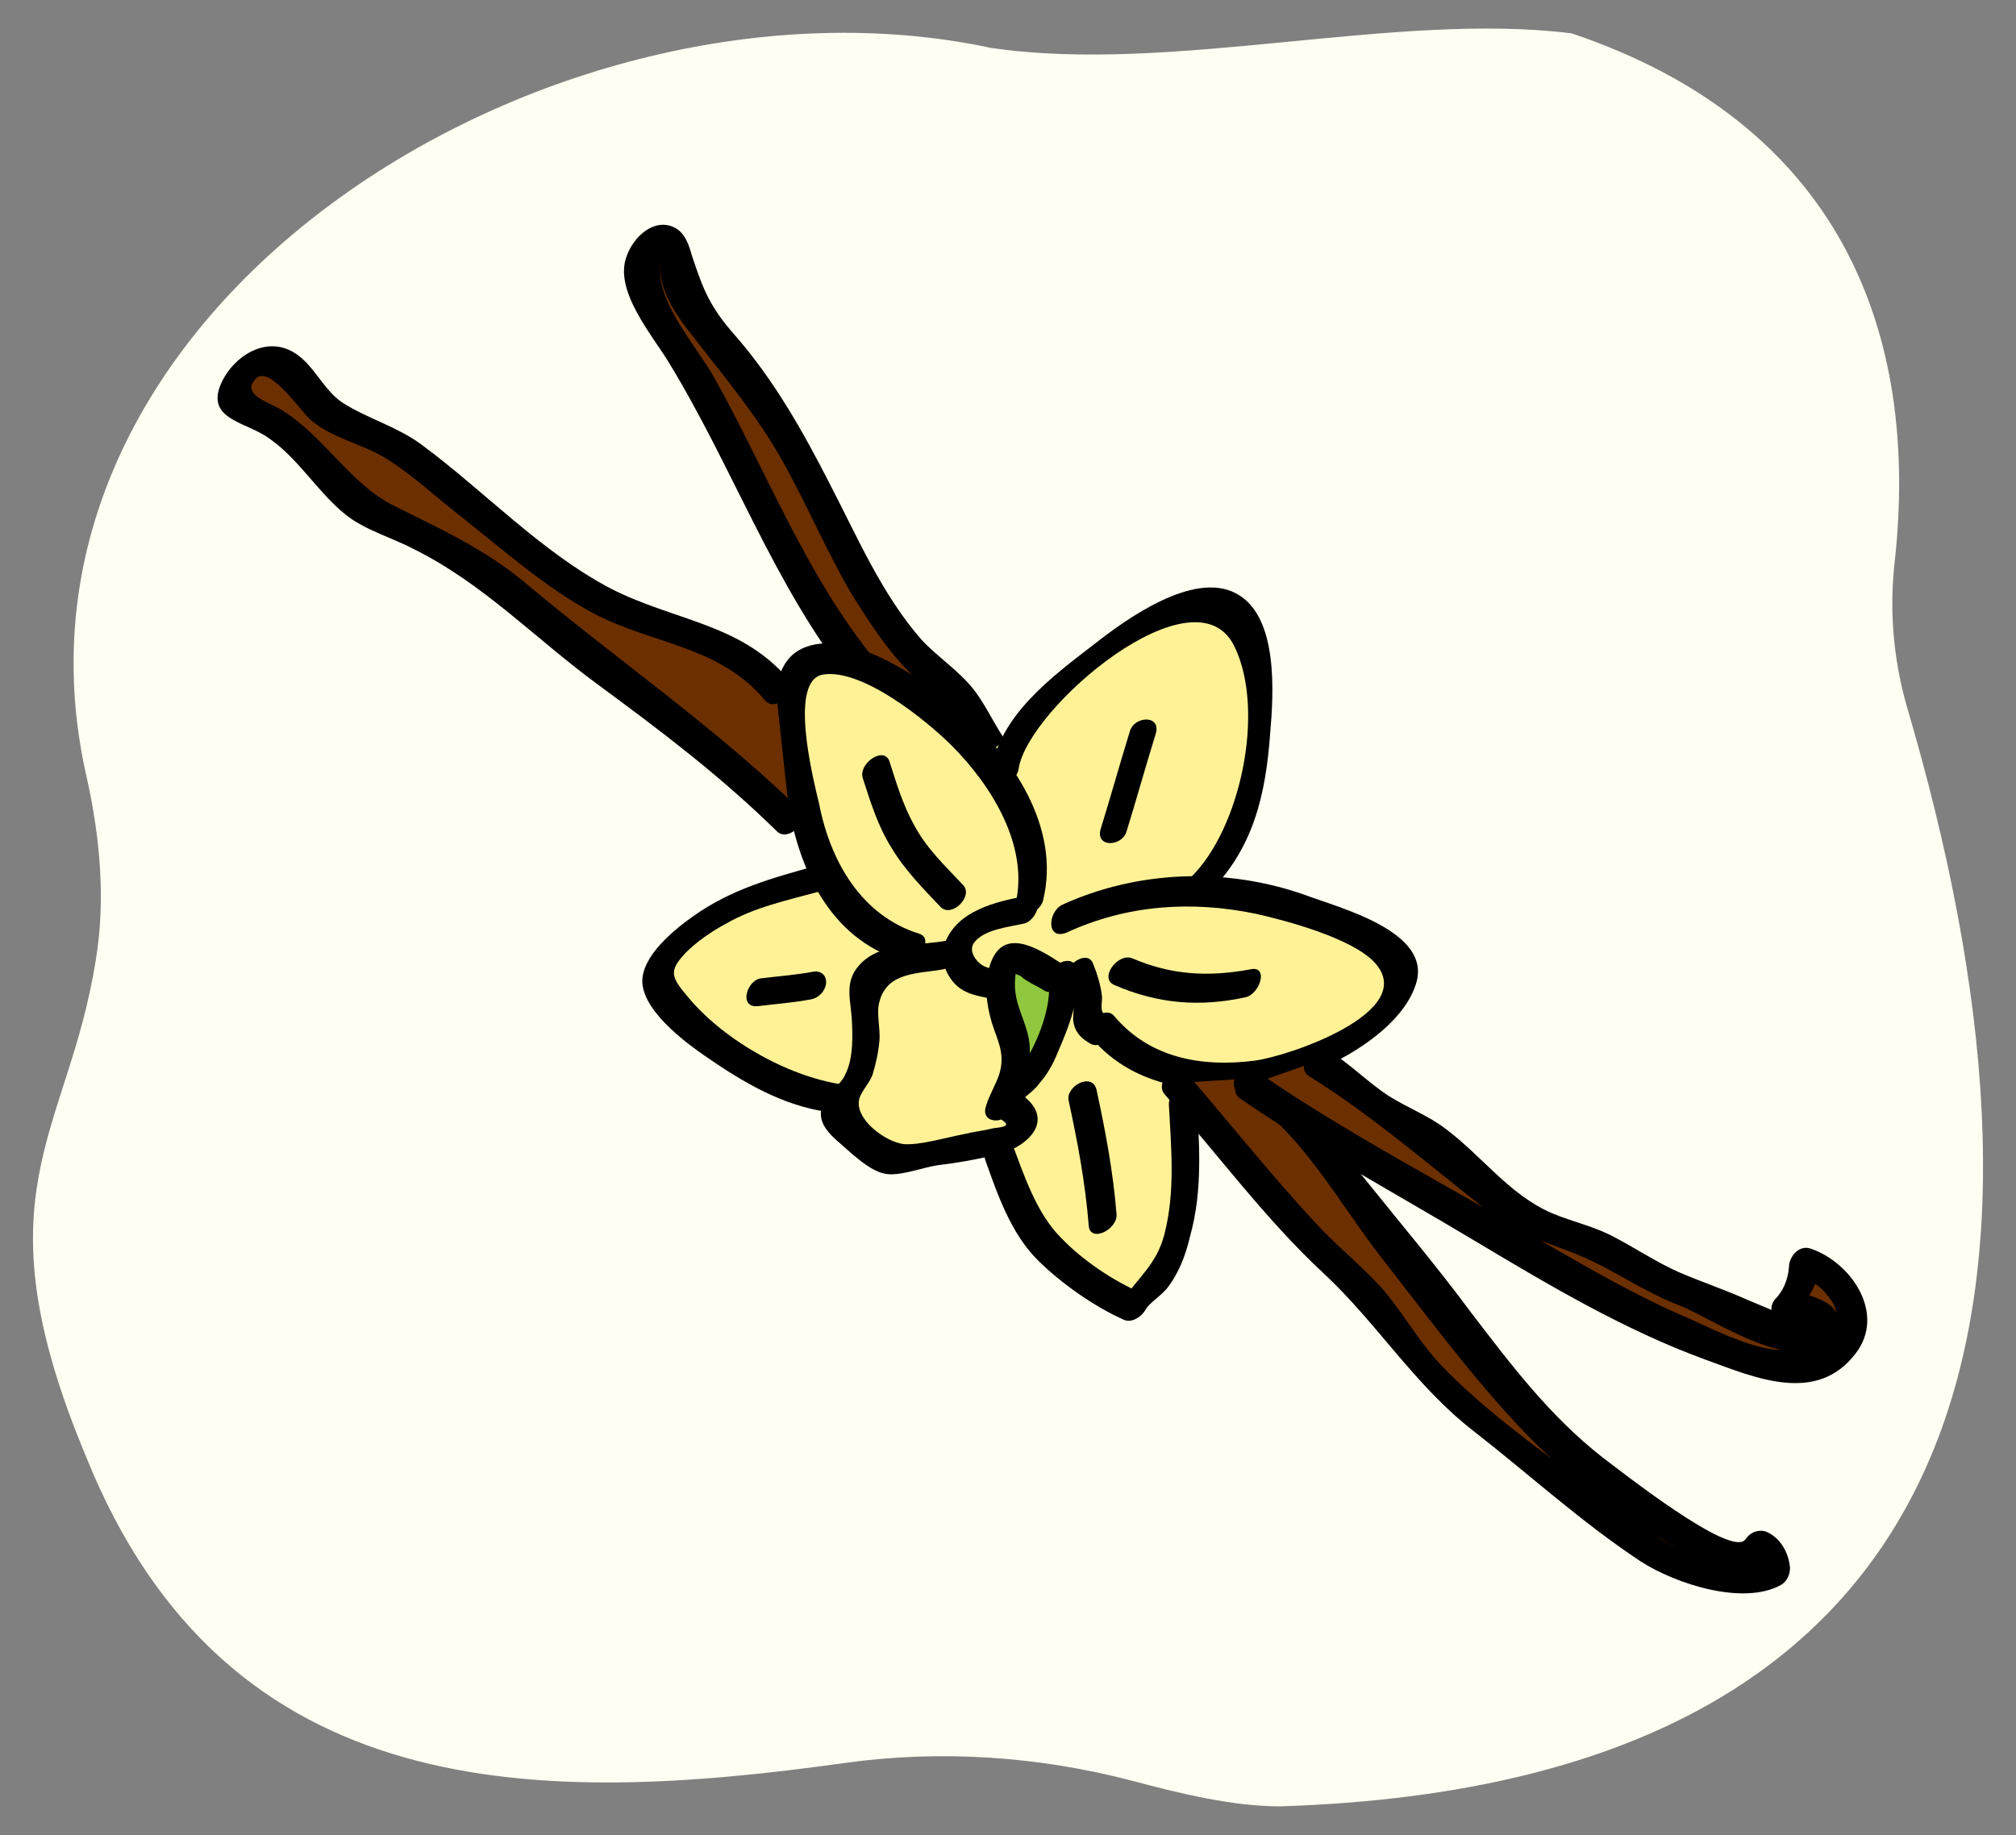 <?xml version="1.0" encoding="utf-8"?>
<!-- Generator: Adobe Illustrator 28.0.0, SVG Export Plug-In . SVG Version: 6.00 Build 0)  -->
<svg version="1.1" id="Layer_1" xmlns="http://www.w3.org/2000/svg" xmlns:xlink="http://www.w3.org/1999/xlink" x="0px" y="0px"
	 viewBox="0 0 181.1 164.9" style="enable-background:new 0 0 181.1 164.9;" xml:space="preserve">
<rect x="0" y="0" width="181.1" height="164.9" fill="#808080" stroke="none"/>
<style type="text/css">
	.st0{display:none;fill:#02769E;}
	.st1{fill:#FFFEF2;}
	.st2{fill:#FA6C71;}
	.st3{fill:#802400;}
	.st4{fill:#FFFFFF;}
	.st5{fill:#B5D9F0;}
	.st6{fill:#FFD100;}
	.st7{fill:#4A1C00;}
	.st8{fill:#E76727;}
	.st9{fill:#F39C6A;}
	.st10{fill:#DEA36E;}
	.st11{fill:#6B2F00;}
	.st12{fill:#E0C8AD;}
	.st13{fill:#B64F44;}
	.st14{fill:#0081BB;}
	.st15{fill:#FFF296;}
	.st16{fill:#8FC73E;}
	.st17{fill:#FFDF00;}
	.st18{fill:#EFD8C5;}
	.st19{display:none;}
	.st20{display:inline;fill:#565656;}
	.st21{fill:#D33333;}
	.st22{display:inline;fill:#6D023B;}
	.st23{display:inline;}
	.st24{fill:#B82D44;}
	.st25{display:inline;fill:#FFFFFF;}
	.st26{stroke:#000000;stroke-width:0.318;stroke-miterlimit:10;}
	.st27{fill:#6D023B;}
</style>
<rect y="0" class="st0" width="181.1" height="164.9"/>
<path class="st1" d="M89,4.3C105.2,6.7,125.3,1,141.2,3c24,8.1,31.3,26.7,29,47.5c-0.5,4.4-0.1,8.8,1.1,13
	c14.8,50.2,9.6,96.7-56.3,98.8c-4.2,0-8.8-1.1-13.3-2.3c-8.4-2.2-17.2-2.8-25.8-1.6c-27.2,3.8-55.5,4.1-68.2-27.6
	c-9.9-23.7-1.6-28.8,0.9-44.5C9.5,80.9,9,75.3,7.8,69.9C-1.9,27.7,49.7-4.1,89,4.3z"/>
<g>
	<g>
		<path class="st11" d="M77.5,60.4c-2.5-3-4.6-6.3-6.6-9.6c-1.5-2.6-2.8-5.4-4.1-8.1c-0.5-1.2-1-2.4-1.5-3.5
			c-0.7-1.5-1.6-2.9-2.4-4.3c-0.7-1.2-1.3-2.4-2.1-3.6c-0.6-0.9-1.1-1.8-1.6-2.8c-0.4-0.9-0.9-1.8-1.4-2.6c-0.2-0.4-0.5-0.7-0.7-1.1
			c-0.4-0.9,0.4-2.3,1.2-2.9c0.2-0.2,0.6-0.4,0.9-0.4c0.7,0,1,0.7,1.2,1.3c0.3,0.7,0.4,1.2,0.3,1.9c-0.2,1.2,0.7,2.2,1.3,3.2
			c1,1.7,2.4,3,3.7,4.4c1.5,1.6,2.6,3.7,3.8,5.6c1.3,2.1,2.5,4.2,3.6,6.4c1.2,2.4,2.4,4.8,3.6,7.2c0.6,1.2,1.4,2.2,2.1,3.3
			c0.6,1,1.2,2,2,2.9c0.8,1,1.7,1.9,2.6,2.8c0.7,0.6,1.4,1.1,2.1,1.7c0.8,0.9,1.5,2,2.1,3.1c0.7,1.3,1.2,2.5,2.4,3.5"/>
		<g>
			<path d="M78.6,59.3C72.3,51.5,69,42.6,64.2,34c-1.6-2.9-5.6-7.2-4.8-10.6c-0.5,2.2,1.3,4.9,2.6,6.5c3,3.9,6,7.4,8.4,11.7
				c2.1,3.8,3.8,7.8,6,11.6c1.8,2.9,3.6,5.7,6.2,8.1c2.7,2.5,4.1,5.6,6.6,8.3c1,1,3-1,2-2c-1.6-1.7-2.3-3.8-3.7-5.6
				c-1.3-1.7-3.2-2.9-4.7-4.5c-3.6-4.1-5.8-9.3-8.3-14.1c-2.4-4.7-5-9.3-8.5-13.3c-2.2-2.5-2.8-4-3.8-7c-0.3-1-0.6-2.2-1.7-2.7
				c-1.8-0.8-3.6,0.9-4.2,2.6c-1.2,3.1,2.3,7.1,3.8,9.6c5.8,9.5,9.4,20,16.4,28.8C77.4,62.5,79.5,60.5,78.6,59.3L78.6,59.3z"/>
		</g>
	</g>
	<g>
		<path class="st15" d="M108.3,54.1c-6.8,3.1-13.1,7.4-18.4,12.7c-0.2,0.2-0.4,0.3-0.6,0.4c-0.3,0-0.5-0.1-0.8-0.2
			c-4.4-2.6-8.7-5.2-13.1-7.8c-0.6-0.4-1.3-0.7-2-0.7c-1.7,0.1-2.3,2.2-2.4,3.8c-0.6,7.9-0.3,11.3,4.7,17.4
			c-1.2-1.8-0.4-0.1-2.4-0.9c-0.6-0.2-2.6,1.5-3.3,1.6c-0.6,0.1-1.1,0.4-1.6,0.6c-1.6,0.9-3.2,1.8-4.9,2.6c-1.5,0.8-3.2,1.9-3.3,3.7
			c0,1.2,0.9,2.3,1.8,3.2c2.4,2.3,5.1,4.2,8.1,5.5c1.4,0.6,2.8,1.1,4,2c2,1.5,3.4,3.9,5.7,4.9c2.3,1,4.9,0.2,7.4,0.4
			c0.5,0,1.1,0.1,1.6,0.4c0.6,0.3,1,0.8,1.4,1.3c2.7,3.4,2.3,6.3,5.6,9.2c0.6,0.6,4.7,1.4,5.5,1.5c0.7,0.1,1.4-0.3,2-0.7
			c1.7-1.3,2.4-3.6,2.7-5.7c0.6-3.2,0.7-6.5,0.5-9.7c-0.1-0.9-0.1-1.8,0.5-2.4c0.5-0.5,1.2-0.5,1.9-0.6c6-0.5,11.8-3,16.2-7
			c0.4-0.4,0.9-0.9,0.8-1.4c-0.1-0.6-2.5-5.3-3.1-5.5c-5.7-2.4-9.5-0.6-15.2-3c2.3-4.1,4.5-8.3,5.2-12.9s-0.5-9.8-4.1-12.8"/>
	</g>
	<g>
		<g>
			<path d="M95.8,83.8c5.4-2.5,11.2-2.9,17-1.7c2.7,0.6,8.7,2.2,10.7,4.4c4,4.4-7.7,8.4-10.8,8.8c-4.7,0.6-9.4-0.2-12.6-4
				c-0.9-1.1-3,0.9-2,2c3.8,4.5,10,5.2,15.5,4.3c4.4-0.7,12.1-4.4,13.6-9.2c1.5-4.7-6.8-6.8-10-8c-7.1-2.5-15-2.2-21.8,0.9
				C94.1,82,94,84.5,95.8,83.8L95.8,83.8z"/>
		</g>
	</g>
	<g>
		<g>
			<path d="M93.7,80.9c1.6-6.5-2.7-12.9-7.4-17c-3-2.6-10-7.7-14.3-5.6c-4.1,2-1.8,10.1-1.3,13.2c0.9,6.3,3.7,12.8,10.3,14.8
				c1.3,0.4,3-1.9,1.6-2.4c-5.2-1.6-8-6.5-9-11.6C73,69.8,70.8,61,74,60.6c3.5-0.5,9.2,4.1,11.5,6.4c3.6,3.6,7,9.1,5.7,14.3
				C90.8,83,93.4,82.2,93.7,80.9L93.7,80.9z"/>
		</g>
	</g>
	<g>
		<g>
			<path d="M91.5,69.1c0.8-5.5,15.9-18.3,19.4-11c2.8,5.8,0.5,16.4-3.9,20.7c-1.3,1.3,0.2,2.8,1.5,1.5c4.1-4,5.2-8.9,5.6-14.4
				c0.3-3.5,0.8-10.6-3.1-12.6c-3.8-2-9.8,2.3-12.6,4.5c-3.9,3-8.7,6.5-9.4,11.7C88.7,71.3,91.3,70.5,91.5,69.1L91.5,69.1z"/>
		</g>
	</g>
	<g>
		<g>
			<path d="M73.3,77.8c-4,1.1-7.6,2.1-11,4.5c-1.7,1.2-4.7,3.6-4.6,6c0.2,2.8,4.3,5.7,6.4,7.1c3.4,2.3,6.9,4.2,11,4.6
				c1.3,0.2,2.6-2.3,1-2.5c-5-0.6-10.9-3.9-14.2-7.8c-1.6-1.9-1.9-2.4-0.3-4.1c1-1,2.3-1.9,3.6-2.6c2.6-1.5,5.5-2.1,8.4-2.9
				C75,79.7,75.1,77.3,73.3,77.8L73.3,77.8z"/>
		</g>
	</g>
	<g>
		<g>
			<path d="M85.1,84.5c-2.4,0.5-5.6,0.1-7.6,1.9c-1.6,1.5-1.2,2.9-1,4.9c0.1,1.6,0.2,3.8-0.6,5.3C75.5,97.5,74.5,98,74,99
				c-0.7,1.5,0.1,2.5,1.2,3.5c1.2,1,3,2.9,4.6,3c1.3,0.1,3.1-0.6,4.4-0.8c1.7-0.2,3.4-0.5,5.1-0.9c3-0.6,5.7-3.2,2.4-5.5
				c-1.1-0.8-2.8,1.5-1.6,2.4c0.9,0.6-0.6,0.6-1,0.7c-0.8,0.2-1.7,0.3-2.5,0.5c-1.6,0.3-3.9,1-5.4,0.9c-1.7-0.2-4.5-2.3-4-4.1
				c0.2-0.7,1-1.5,1.2-2.2c0.3-1,0.5-1.9,0.6-3c0.1-1.1-0.3-2.5,0-3.5c0.7-2.7,3.5-2.5,5.7-2.9C86.1,86.8,86.8,84.2,85.1,84.5
				L85.1,84.5z"/>
		</g>
	</g>
	<g>
		<path class="st16" d="M94.6,87.7c-1.1-0.7-2.3-1.6-3.6-1.9c-0.5-0.1-0.6,0-0.8,0.5c-0.5,1.3-0.4,2.5-0.1,3.8
			c0.4,1.5,1.4,3,1.3,4.6c-0.1,1.6-1.1,2.9-1.6,4.4c0.1-0.6,0.8-0.9,1.2-1.2c1.1-0.8,1.8-1.7,2.5-3c0.7-1.2,1.1-2.5,1.5-3.9
			c0.4-1.2,0.9-2.5,0.5-3.8"/>
		<g>
			<path d="M95.4,86.6c-2.3-1.5-5.4-3.4-6.5,0.2c-0.5,1.7-0.3,3.4,0.2,5.1c0.5,1.6,1.2,2.7,0.7,4.5c-0.3,1-0.9,1.9-1.2,2.9
				c-0.6,1.6,1.5,1.8,2.2,0.6c0.5-0.9,2-1.7,2.6-2.6c0.7-0.8,1.2-1.7,1.6-2.7c1-2.3,2.1-5,1.7-7.5c-0.2-1.6-2.7-0.4-2.5,1
				c0.3,2.2-0.9,5.4-2.2,7.4c-0.9,1.4-2.5,2-3.3,3.5c0.7,0.2,1.5,0.4,2.2,0.6c0.9-2.3,2.1-4.2,1.4-6.8c-0.5-1.8-1.3-3-1.1-5
				c0.2-1.4,0.2-1.5-0.2-0.4c0.2,0.1,0.5,0.2,0.7,0.3c0.5,0.5,1.5,0.9,2.1,1.3C95,89.7,96.7,87.4,95.4,86.6L95.4,86.6z"/>
		</g>
	</g>
	<g>
		<g>
			<path d="M92.2,80.5c-2.7,0.5-6.2,1.3-7.3,4.2c-0.5,1.2-0.1,2.5,0.7,3.5c1,1.2,2.4,1.3,3.8,1.6c1.3,0.3,2.6-2.2,1-2.5
				c-0.7-0.2-1.6-0.2-2.2-0.6c-0.6-0.4-1.2-1.3-0.7-2c0.9-1.2,3.1-1.4,4.4-1.7C93.2,82.8,94,80.2,92.2,80.5L92.2,80.5z"/>
		</g>
	</g>
	<g>
		<g>
			<path d="M95.8,88.1c0.2,0.7,0.5,1.3,0.6,2c0.1,0.5,0,1,0,1.5c0.1,1.1,0.7,1.7,1.6,2.2c1.2,0.6,2.9-1.6,1.6-2.4
				C98.7,91,99,90.4,99,89.6c-0.1-1-0.4-2-0.8-3C97.7,85.2,95.4,86.8,95.8,88.1L95.8,88.1z"/>
		</g>
	</g>
	<g>
		<g>
			<path d="M100.1,88.5c3.9,1.7,7.7,2,11.8,1.1c1.3-0.3,2.1-2.9,0.4-2.5c-3.8,0.7-7.1,0.5-10.6-1C100.4,85.6,98.7,87.9,100.1,88.5
				L100.1,88.5z"/>
		</g>
	</g>
	<g>
		<g>
			<path d="M101.5,65.7c-0.9,2.9-1.7,5.8-2.6,8.7c-0.6,1.8,1.9,1.7,2.3,0.3c0.9-2.9,1.7-5.8,2.6-8.7
				C104.4,64.2,101.9,64.3,101.5,65.7L101.5,65.7z"/>
		</g>
	</g>
	<g>
		<g>
			<path d="M77.5,69.9c0.7,2.2,1.4,4.4,2.6,6.3c1.2,2,2.8,3.6,4.4,5.3c1,1,3-1,2-2c-1.6-1.7-3.3-3.3-4.4-5.4c-1-1.8-1.6-3.8-2.2-5.7
				C79.4,67,77.1,68.6,77.5,69.9L77.5,69.9z"/>
		</g>
	</g>
	<g>
		<g>
			<path d="M68.1,90.4c1.6-0.2,3.1-0.3,4.7-0.6c0.7-0.1,1.3-0.7,1.4-1.4c0.1-0.7-0.4-1.2-1.1-1.1c-1.6,0.3-3.1,0.4-4.7,0.6
				C67.1,88,66.3,90.6,68.1,90.4L68.1,90.4z"/>
		</g>
	</g>
	<g>
		<g>
			<path d="M96,98.9c0.8,3.7,1.5,7.4,1.8,11.2c0.1,1.6,2.6,0.4,2.5-1c-0.3-3.8-1-7.5-1.8-11.2C98.1,96.3,95.7,97.6,96,98.9L96,98.9z
				"/>
		</g>
	</g>
	<g>
		<g>
			<path d="M105,99.2c0.2,3.9,0.6,7.8-0.4,11.7c-0.7,2.7-2.3,3.8-3.8,6c-1.1,1.5,1.1,2.3,2,0.9c0.5-0.8,1.4-1.3,2-2
				c1.1-1.4,1.7-3,2.1-4.7c1.2-4.3,0.8-8.5,0.6-12.8C107.5,96.6,105,97.9,105,99.2L105,99.2z"/>
		</g>
	</g>
	<g>
		<g>
			<path d="M88.5,104.2c1.1,3.1,2.3,6.6,4.7,9c2.1,2.1,5.1,4.2,7.8,5.4c1.3,0.5,3-1.8,1.6-2.4c-2.6-1.1-5.4-3-7.3-5
				c-2.2-2.2-3.3-5.6-4.4-8.5C90.4,101.2,88.1,102.9,88.5,104.2L88.5,104.2z"/>
		</g>
	</g>
	<g>
		<path class="st11" d="M69.7,62c-1.6-2-3.2-3.5-5.7-4.3c-2.8-0.9-5.6-1.7-8.4-2.9c-2.6-1.1-4.9-2.8-7.1-4.5c-3.1-2.5-6.3-5-9.4-7.4
			c-1.2-0.9-2.3-2-3.6-2.8c-0.9-0.6-1.9-1-2.9-1.5c-1.3-0.6-2.7-0.9-3.7-1.9c-1.1-1.1-1.8-2.6-3-3.6c-0.6-0.5-1.9-1-2.7-0.6
			l-0.6,0.5c-0.4,0.5-2.2,2.1-1.9,2.9c0.2,0.5,1.4,0.8,1.9,1.1c1.1,0.6,2.2,1.2,3.2,1.9c0.7,0.5,1.3,1.1,1.9,1.7
			c0.9,0.8,1.7,1.5,2.4,2.4c0.6,0.8,1.2,1.8,2,2.4c0.9,0.7,2.1,1.1,3.1,1.6c1.4,0.7,2.9,1.3,4.2,2c1.5,0.8,3,1.6,4.4,2.6
			c1.7,1.2,3.2,2.7,4.8,4c2.7,2.3,5.5,4.7,8.5,6.7c2.7,1.7,5.1,3.7,7.6,5.8c1.3,1.1,2.5,2.2,3.7,3.3c0.9,0.8,1.7,1.8,2.6,2.6"/>
		<g>
			<path d="M70.8,61c-4.3-5-10.2-5.2-15.9-8.1c-6.3-3.3-11.4-8.8-17.1-13c-2.2-1.6-4.8-2.3-7-3.7c-2-1.3-2.8-4.1-5.2-4.9
				c-2.4-0.8-4.9,1.1-5.8,3.3c-1.2,3,2.1,3.3,4.1,4.6c2.9,1.9,4.5,4.9,7.1,7c1.7,1.4,4.2,2.1,6.1,3.1c6.3,3.1,11,8.1,16.6,12.2
				c5.7,4.2,11,8.2,16.1,13.2c1,1,3.1-1,2-2c-7.7-7.5-16.5-13.5-24.7-20.4c-3.6-3-7.6-4.8-11.8-6.9c-3.9-2-6.1-6.1-9.9-8.5
				c-1-0.7-3.9-1.4-2.4-2.9c1.3-1.2,4,3,5,3.8c1.9,1.6,4.6,2.1,6.7,3.4c2.4,1.5,4.5,3.5,6.7,5.2c3.8,3,7.6,6.4,11.9,8.7
				c5.3,2.8,11.3,2.9,15.4,7.8C69.6,64.1,71.7,62.1,70.8,61L70.8,61z"/>
		</g>
	</g>
	<g>
		<path class="st11" d="M105.7,97.3c1.4,1.5,2.6,3.1,3.9,4.7c1,1.2,2.1,2.3,3.2,3.5c2.4,2.7,4.6,5.6,7.3,8c0.9,0.8,1.9,1.5,2.7,2.4
			c0.8,0.9,1.5,1.9,2.2,2.8c1.2,1.6,2.5,3.2,3.8,4.8c0.9,1.1,2,1.8,3,2.7c1.1,0.9,2.3,1.7,3.4,2.6c1.2,1,2.3,1.9,3.5,2.9
			c0.9,0.7,1.7,1.6,2.7,2.3c1,0.7,2.1,1.3,3.1,2c1.7,1.3,3.3,2.9,5.2,3.9c1.7,0.9,3.9,1.1,5.8,1.5c0.9,0.2,1.7,0.4,2.6,0.4
			c0.4,0,1.3-0.1,1.6-0.5c0.4-0.7-0.8-2-1.2-2.4c-0.7-0.7-0.8,0.5-1.2,0.9c-0.8,0.6-2.3-0.4-3-0.7c-2-1-4.1-1.8-6-3.1
			c-1.8-1.2-3.4-2.9-5.3-4.1c-1.8-1.2-3.3-2.9-4.9-4.4c-1.9-1.8-3.3-3.9-4.9-5.9c-1.1-1.3-1.9-2.7-2.9-4.1c-0.8-1.1-1.8-2-2.6-3
			c-0.7-0.9-1.6-1.7-2.2-2.6c-0.8-1.1-1.5-2.1-2.3-3.2c-1-1.3-1.9-2.7-3.1-3.9c-1.1-1.1-2.1-2.1-2.9-3.4c-0.6-0.9-1.3-1.6-2.1-2.3
			c-0.8-0.9-1.6-1.7-2.8-2.2"/>
		<g>
			<path d="M104.6,98.3c4.8,5.4,9.1,11.3,14.4,16.2c4.8,4.5,8.1,10,13.4,14.1c5,3.9,9.7,8.2,15,11.7c3.1,2,9.2,4,12.6,2.1
				c0.5-0.3,0.8-0.9,0.8-1.5c-0.1-1.4-0.9-2.8-2.2-3.3c-0.7-0.2-1.4,0.1-1.8,0.7c-1.2,1.8-11.3-6.2-12.9-7.4
				c-4.7-3.7-8.1-8.2-11.7-12.9c-3.1-4.2-6.5-8.2-9.7-12.2c-2.7-3.4-5.8-7.7-9.6-10c-1.2-0.7-2.9,1.6-1.6,2.4
				c5.4,3.1,9.1,10.1,12.8,14.8c3.9,5,7.9,10.4,12.2,15c4.1,4.4,9.2,8.5,14.6,11.2c3.1,1.5,5.5,3.4,7.7,0.1
				c-0.6,0.2-1.2,0.5-1.8,0.7c1.2,0.4-2.8,0-2.6,0c-1.4-0.3-2.8-0.5-4.1-1.2c-2.7-1.3-5.6-4-8.1-5.8c-4.2-3.1-9-6.6-12.6-10.4
				c-1.8-1.9-3.1-4.2-4.8-6.3c-1.9-2.3-4.3-4.1-6.4-6.4c-4.1-4.4-7.8-9.1-11.8-13.7C105.7,95.2,103.7,97.2,104.6,98.3L104.6,98.3z"
				/>
		</g>
	</g>
	<g>
		<path class="st11" d="M112.2,97.5c4,2.9,8.6,5,12.9,7.5c1.9,1.1,3.8,2.4,5.6,3.6c2.1,1.5,4.4,2.6,6.6,3.9
			c3.9,2.4,7.9,4.8,12.2,6.6c1.3,0.5,2.5,1.1,3.8,1.6c1.1,0.4,2.2,0.7,3.2,1.1c0.5,0.2,0.9,0.5,1.4,0.7c0.6,0.2,1.2,0.2,1.8,0.3
			c1,0.1,1.9,0.4,2.9,0.1c1.3-0.3,3.1-1.5,3.7-2.7c0.4-0.7,0.2-1.2,0-2c-0.2-0.6-0.3-1.4-0.6-2c-0.5-0.9-1.4-1.5-2.2-2.1
			c-0.5-0.3-1.1-0.8-1.6-0.8c0.1,0.7,0,1.3-0.2,1.9c-0.3,0.7-0.9,1.3-1.4,1.9c0.4,0.3,0.9,0.1,1.3,0.2c0.5,0.1,1.1,0.3,1.5,0.6
			c0.8,0.6,0.5,1.7-0.4,2c-0.8,0.3-2-0.1-2.8-0.3c-1.1-0.4-2.1-1.1-3.2-1.5c-1.2-0.5-2.4-1.1-3.7-1.5c-1.6-0.6-3.1-1.1-4.7-1.8
			c-1.3-0.6-2.4-1.4-3.6-2.1c-1.1-0.7-2.3-1.2-3.5-1.6c-1.4-0.5-2.9-0.9-4.1-1.6c-1.7-0.9-3.1-2.3-4.6-3.5c-1.3-1.2-2.5-2.6-3.9-3.6
			c-1.1-0.8-2.3-1.3-3.5-2c-1.3-0.7-2.5-1.5-3.6-2.4c-1.1-0.8-2-2.1-3.3-2.6"/>
		<g>
			<path d="M111.4,98.7c6.7,4.6,14.1,8.6,21.1,12.8c6.7,4,13.4,8,20.8,10.7c4.4,1.6,9.9,4,13.4-0.6c2.7-3.5-0.3-8.1-4-9.4
				c-1.1-0.4-2,0.7-2,1.7c-0.1,1.1-0.5,2.1-1.3,2.9c-0.5,0.7-0.3,1.5,0.5,1.7c4,1.1-1.5-1.1-2.9-1.7c-2-0.9-4.1-1.6-6.2-2.5
				c-2-0.9-3.8-2.1-5.7-3.1c-1.8-1-3.8-1.4-5.7-2.2c-3.9-1.7-6.3-5.2-9.7-7.7c-1.5-1.1-3.3-1.8-4.9-2.8c-2-1.3-3.6-3-5.6-4.2
				c-1.2-0.7-2.9,1.6-1.6,2.4c5.8,3.6,10.9,8.1,16.3,12.3c2.5,2,5.1,2.6,8,3.8c3.1,1.3,5.8,3.3,9,4.5c3,1.2,10.6,6.5,13.5,3
				c2.3-2.9-1.3-3.8-3.3-4.3c0.2,0.6,0.3,1.2,0.5,1.7c1.3-1.7,1.9-2.7,1.8-4.8c-0.7,0.6-1.4,1.1-2,1.7c0.9,0.3,2,0.8,2.6,1.6
				c3.3,3.6-2.4,5.5-5,5c-2.4-0.4-5-1.7-7.2-2.7c-4.7-2-9-4.5-13.5-7.1c-8.3-4.9-17.2-9.5-25.2-15C111.9,95.5,110.1,97.8,111.4,98.7
				L111.4,98.7z"/>
		</g>
	</g>
</g>
</svg>
